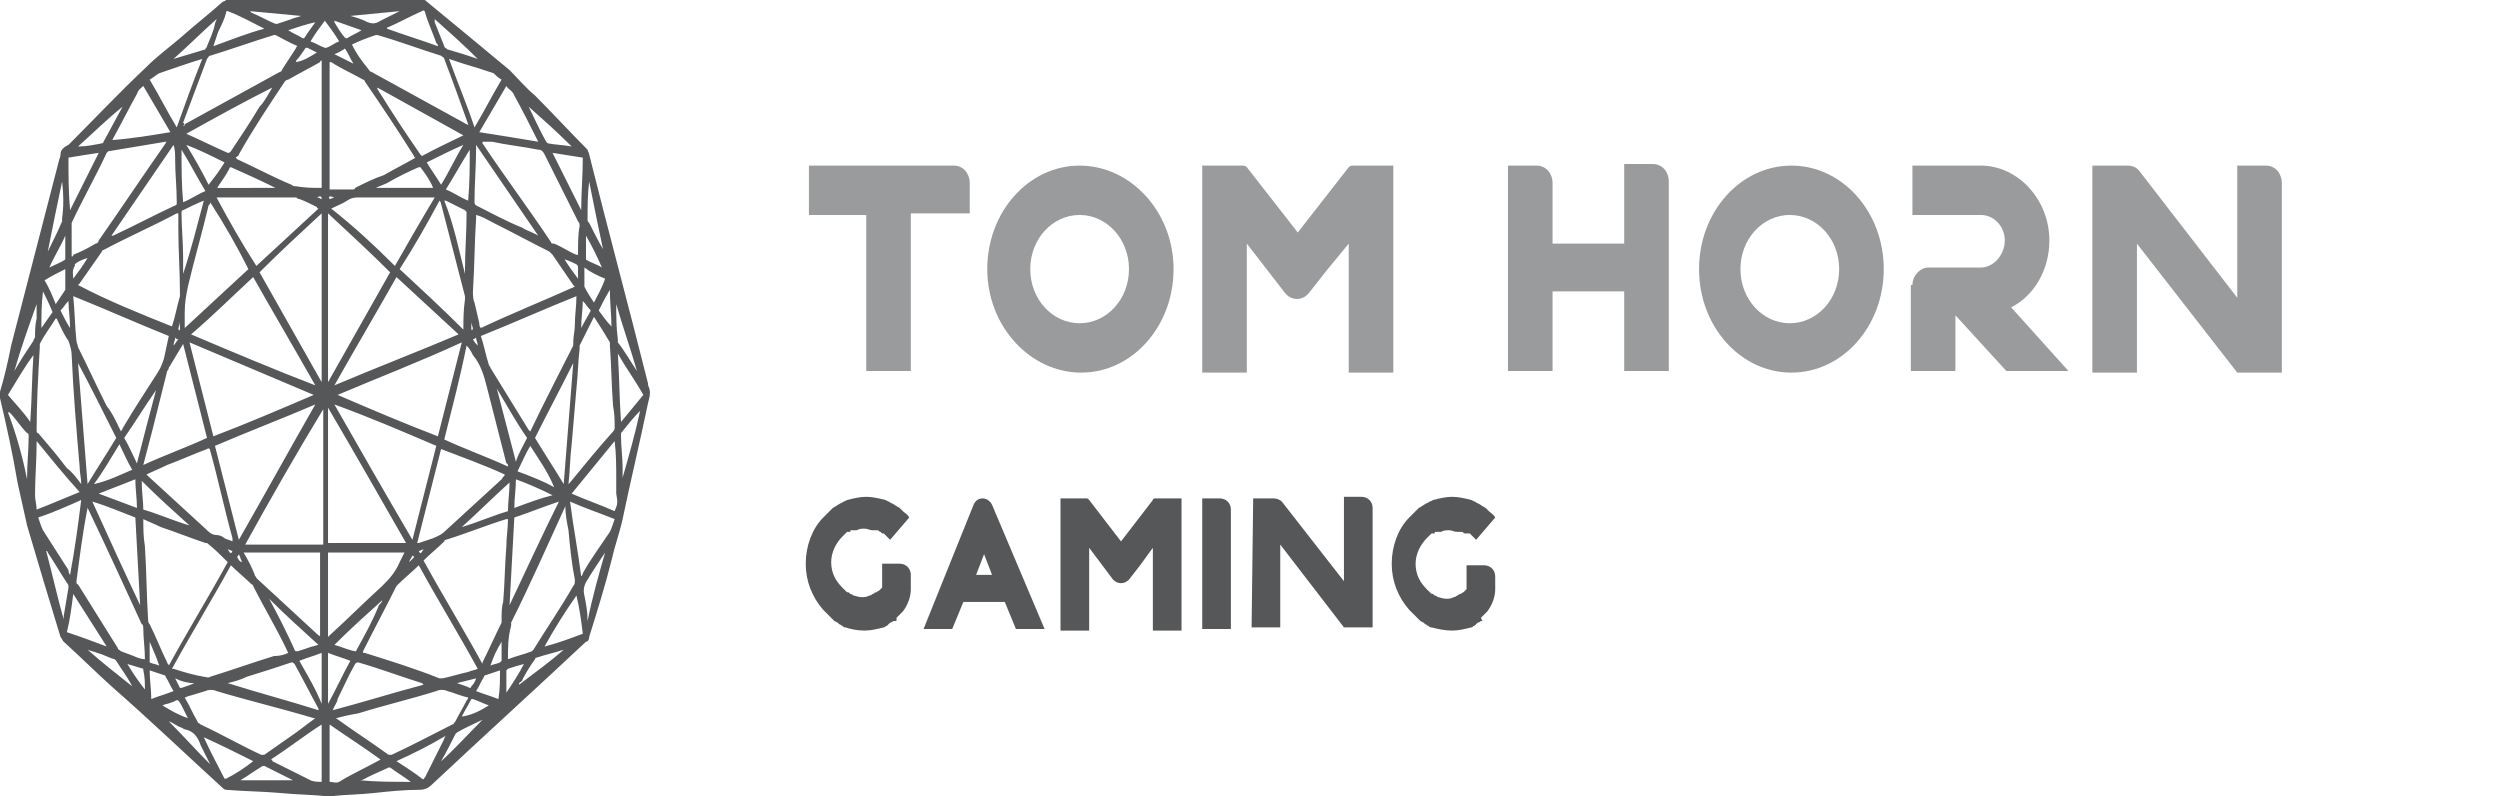 <?xml version="1.0" encoding="UTF-8"?> <svg xmlns="http://www.w3.org/2000/svg" xmlns:xlink="http://www.w3.org/1999/xlink" version="1.1" id="レイヤー_1" x="0px" y="0px" viewBox="0 0 157 50" style="enable-background:new 0 0 157 50;" xml:space="preserve"> <style type="text/css"> .st0{fill:#555759;} .st1{fill:#9A9B9C;} </style> <path class="st0" d="M20.5,50c-1-0.1-1.9-0.1-2.9-0.2c-1.1-0.1-2.2-0.1-3.4-0.2c-0.1,0-0.2-0.1-0.2-0.1c-2.3-2.1-4.6-4.3-7-6.4 c-1-0.9-2-1.9-3-2.8c-0.1-0.1-0.1-0.2-0.2-0.3c-0.7-2.3-1.4-4.6-2.1-7c-0.2-0.9-0.4-1.8-0.6-2.7C0.8,28.5,0.4,26.7,0,25 c0-0.2,0-0.3,0-0.4c0.3-1,0.5-1.9,0.7-2.9c1-3.9,2-7.7,3-11.6c0-0.1,0.1-0.2,0.1-0.4c0-0.3,0.2-0.4,0.3-0.5c0.1,0,0.1-0.1,0.2-0.1 c1.6-1.6,3.2-3.3,4.9-4.9c0.7-0.7,1.4-1.2,2.1-1.8c0.9-0.8,1.8-1.5,2.7-2.3C14.1,0.1,14.2,0,14.2,0c4.1,0,8.3,0,12.4,0 c0.1,0,0.1,0,0.2,0.1c1.7,1.4,3.4,2.8,5.2,4.3C32.5,4.9,33,5.5,33.6,6c1.1,1.1,2.2,2.3,3.3,3.4C36.9,9.5,37,9.6,37,9.7 c1.2,4.8,2.5,9.6,3.7,14.4c0,0,0,0,0,0.1c0.2,0.4,0.1,0.7,0,1.1c-0.5,2.4-1.1,4.9-1.6,7.3c-0.2,0.9-0.5,1.7-0.7,2.6 C38,36.8,37.5,38.4,37,40c0,0.2-0.1,0.3-0.2,0.3c-3.2,3-6.4,5.9-9.6,8.9c-0.3,0.3-0.5,0.4-0.9,0.4c-0.9,0-1.9,0.1-2.8,0.2 c-0.9,0.1-1.8,0.1-2.7,0.2C20.7,50,20.6,50,20.5,50C20.5,50,20.5,50,20.5,50z M26.6,35.2c1.2,2.2,2.5,4.3,3.7,6.5c0,0,0,0,0-0.1 c0.4-0.8,0.8-1.7,1.2-2.5c0,0,0-0.1,0-0.2c0-0.4,0-0.8,0.1-1.1c0.1-1.2,0.1-2.3,0.2-3.5c0-0.6,0.1-1.1,0.1-1.7c-0.1,0-0.1,0-0.1,0 c-1.3,0.4-2.5,0.9-3.8,1.3c0,0-0.1,0-0.1,0.1C27.5,34.4,27,34.8,26.6,35.2z M9,32.6c0,0.6,0,1.1,0.1,1.7c0.1,1.5,0.1,3,0.2,4.6 c0,0.1,0,0.2,0.1,0.3c0.4,0.8,0.7,1.6,1.1,2.4c0,0.1,0.1,0.1,0.1,0.2c1.2-2.2,2.5-4.3,3.7-6.5c-0.4-0.4-0.8-0.8-1.3-1.2 c0,0-0.1,0-0.1,0c-0.9-0.3-1.9-0.7-2.8-1C9.7,32.9,9.4,32.8,9,32.6z M7.6,27.1c0-0.1,0.1-0.1,0.1-0.2c0.7-1.2,1.5-2.4,2.2-3.5 c0.2-0.3,0.3-0.6,0.4-0.9c0.1-0.5,0.2-0.9,0.3-1.4c-2-0.8-4-1.7-6-2.5c0.1,1,0.1,1.9,0.2,2.8c0,0.1,0.1,0.3,0.1,0.4 c0.6,1.2,1.2,2.5,1.8,3.7C7.1,26,7.3,26.5,7.6,27.1z M33.3,27.1C33.3,27,33.3,27,33.3,27.1c0.9-1.9,1.8-3.6,2.7-5.4 c0-0.1,0-0.1,0-0.2c0-0.4,0.1-0.7,0.1-1.1c0-0.6,0.1-1.2,0.1-1.8c-2,0.8-4,1.7-6,2.5c0.2,0.6,0.3,1.2,0.5,1.8c0,0.1,0.1,0.1,0.1,0.2 c0.8,1.3,1.6,2.6,2.4,3.9C33.2,27,33.2,27,33.3,27.1z M30,42c-1.2-2.2-2.5-4.3-3.7-6.5c-0.4,0.4-0.9,0.8-1.3,1.2 c0,0-0.1,0.1-0.1,0.1c-0.7,1.4-1.4,2.7-2.1,4.1c0,0,0,0.1,0,0.1c0,0,0.1,0,0.1,0c1.6,0.5,3.2,1,4.7,1.6c0.1,0,0.1,0,0.2,0 c0.5-0.1,1.1-0.3,1.6-0.4C29.6,42.1,29.8,42.1,30,42z M18.1,41C18.1,41,18.1,41,18.1,41c-0.7-1.5-1.5-2.8-2.2-4.2c0,0,0-0.1-0.1-0.1 c-0.4-0.4-0.9-0.8-1.3-1.2c-1.2,2.2-2.5,4.3-3.7,6.5c0,0,0.1,0,0.1,0c0.6,0.2,1.3,0.4,1.9,0.5c0.1,0,0.3,0.1,0.4,0 c1.3-0.4,2.7-0.9,4-1.3C17.6,41.2,17.9,41.1,18.1,41z M26.1,9.9C26,9.9,26,9.8,26,9.8c-1-1.6-2-3.1-3.1-4.7c0-0.1-0.1-0.1-0.1-0.1 c-0.7-0.4-1.4-0.7-2-1.1c0,0-0.1,0-0.1,0c0,2.7,0,5.3,0,8c0.1,0,0.1,0,0.1,0c0.4,0,0.9,0,1.3,0c0.1,0,0.2,0,0.2-0.1 c0.6-0.3,1.2-0.6,1.8-0.8C24.8,10.6,25.4,10.3,26.1,9.9z M20.2,11.8c0-2.7,0-5.3,0-8c0,0-0.1,0-0.1,0.1c-0.7,0.4-1.3,0.7-2,1.1 C18.1,5,18,5,17.9,5.1c-1,1.5-2,3-2.9,4.6c0,0.1-0.1,0.1-0.2,0.2c0.1,0.1,0.1,0.1,0.1,0.1c1.1,0.5,2.2,1.1,3.4,1.6 c0.1,0.1,0.2,0.1,0.3,0.1C19.2,11.8,19.7,11.8,20.2,11.8z M36.1,18C36.1,18,36,17.9,36,17.9c-0.4-0.6-0.9-1.3-1.3-1.9 c-0.1-0.1-0.2-0.2-0.2-0.2c-1.2-0.6-2.3-1.2-3.5-1.8c-0.4-0.2-0.7-0.4-1.1-0.5c0,0.1,0,0.2,0,0.2c-0.1,1.5-0.1,3.1-0.2,4.6 c0,0.2,0,0.5,0.1,0.7c0.1,0.4,0.2,0.9,0.3,1.3c0,0.1,0,0.2,0.1,0.3C32.1,19.7,34.1,18.9,36.1,18z M10.8,20.5 c0.2-0.6,0.3-1.2,0.5-1.9c0-0.1,0-0.1,0-0.2c0-1.3-0.1-2.7-0.1-4c0-0.3,0-0.7,0-1c0,0-0.1,0-0.1,0c-1.5,0.8-3.1,1.5-4.6,2.3 c-0.1,0-0.1,0.1-0.1,0.1c-0.5,0.7-0.9,1.3-1.4,2c0,0-0.1,0.1-0.1,0.1C6.8,18.9,8.8,19.7,10.8,20.5z M20.6,25.6c0,2.9,0,5.7,0,8.5 c1.6,0,3.2,0,4.9,0C23.9,31.3,22.3,28.5,20.6,25.6z M15.4,34.2c1.6,0,3.2,0,4.9,0c0-2.8,0-5.7,0-8.5C18.6,28.5,17,31.3,15.4,34.2z M20.6,13.4c0,3.5,0,7,0,10.6c1.3-2.3,2.6-4.6,3.9-6.9C23.3,15.9,22,14.7,20.6,13.4z M20.2,24c0-3.5,0-7,0-10.6 c-1.3,1.2-2.6,2.4-3.9,3.7C17.6,19.4,18.9,21.7,20.2,24z M25.9,33.9c0.5-2,1-3.9,1.5-5.9c-2.1-0.9-4.2-1.8-6.4-2.6 C22.6,28.2,24.2,31,25.9,33.9z M15,33.9c1.6-2.8,3.2-5.7,4.8-8.5c0,0,0,0,0,0c-2.1,0.9-4.2,1.7-6.3,2.6C14,30,14.5,31.9,15,33.9z M12,21c2.6,1.1,5.2,2.2,7.8,3.2c0,0,0,0,0,0c-1.3-2.3-2.6-4.5-3.9-6.8C14.6,18.6,13.4,19.8,12,21z M24.9,17.4 c-1.3,2.3-2.6,4.5-3.9,6.8c0,0,0,0,0,0c2.6-1.1,5.2-2.1,7.8-3.2C27.5,19.8,26.2,18.6,24.9,17.4z M19.7,24.8 C19.7,24.8,19.7,24.8,19.7,24.8c-2.6-1.1-5.2-2.2-7.8-3.3c0.5,2,1,3.9,1.5,5.9C15.5,26.6,17.6,25.7,19.7,24.8z M21.2,24.8 C21.2,24.8,21.2,24.8,21.2,24.8c2.1,0.9,4.2,1.8,6.3,2.6c0.5-2,1-3.9,1.5-5.9C26.4,22.7,23.8,23.7,21.2,24.8z M37.3,19.9 c-0.3,0.6-0.6,1.2-0.9,1.8c0,0.1,0,0.1,0,0.2c-0.1,0.8-0.1,1.6-0.2,2.5c-0.1,1.2-0.2,2.4-0.3,3.5c-0.1,0.8-0.1,1.6-0.2,2.5 c0,0,0.1-0.1,0.1-0.1c0.9-1.1,1.8-2.2,2.7-3.2c0,0,0.1-0.1,0.1-0.2c0-0.5,0-0.9-0.1-1.4c-0.1-1.3-0.1-2.5-0.2-3.8c0-0.1,0-0.1,0-0.2 C38,21,37.7,20.5,37.3,19.9z M5.1,30.4c0-0.4-0.1-0.7-0.1-1.1c-0.2-2.3-0.4-4.7-0.5-7c0-0.3-0.1-0.6-0.2-0.9C4,21,3.8,20.5,3.6,20.1 c0,0,0-0.1-0.1-0.1c-0.3,0.5-0.7,1-1,1.6c0,0,0,0.1,0,0.2c-0.1,1.7-0.2,3.5-0.2,5.2c0,0.1,0,0.2,0.1,0.2c0.6,0.7,1.2,1.4,1.8,2.2 C4.5,29.6,4.8,30,5.1,30.4z M31.9,41.4c0.5-0.2,1-0.3,1.5-0.5c0,0,0.1-0.1,0.1-0.1c0.8-1.3,1.7-2.6,2.5-4c0.1-0.1,0.1-0.2,0.1-0.4 c-0.2-1-0.3-2-0.4-3.1c-0.1-0.5-0.2-1-0.2-1.6c0,0,0,0.1,0,0.1c-1.1,2.4-2.2,4.9-3.4,7.3c0,0,0,0.1,0,0.2 C31.9,40,31.9,40.7,31.9,41.4z M5.5,31.8c0,0.1,0,0.1,0,0.1C5.2,33.4,5,35,4.8,36.5c0,0.1,0,0.2,0.1,0.2c0.8,1.3,1.7,2.7,2.5,4 c0,0.1,0.1,0.1,0.2,0.2c0.3,0.1,0.5,0.2,0.8,0.3c0.2,0.1,0.5,0.2,0.7,0.2c0-0.7-0.1-1.3-0.1-1.9c0-0.1,0-0.3-0.1-0.3 c-1.1-2.4-2.2-4.8-3.3-7.1C5.5,31.9,5.5,31.9,5.5,31.8z M30.3,8.9C30.3,8.9,30.3,8.9,30.3,8.9c0,0.1,0,0.1,0,0.1 c1.4,2.1,2.9,4.1,4.3,6.2c0,0.1,0.1,0.1,0.2,0.1c0.5,0.2,0.9,0.5,1.4,0.7c0,0,0.1,0,0.1,0c0-0.1,0-0.1,0-0.2c0-0.5,0-1.1,0.1-1.6 c0-0.1,0-0.2-0.1-0.3c-0.7-1.4-1.4-2.8-2.1-4.2c-0.1-0.2-0.2-0.3-0.4-0.3c-1-0.2-2-0.3-2.9-0.5C30.7,8.9,30.5,8.9,30.3,8.9z M4.5,16.1c0.1,0,0.1,0,0.1-0.1c0.5-0.2,0.9-0.4,1.4-0.7c0.1,0,0.2-0.1,0.2-0.2c1.4-2,2.8-4.1,4.2-6.1c0,0,0-0.1,0.1-0.1 c-0.1,0-0.1,0-0.1,0C9.2,9.1,8,9.3,6.8,9.5c0,0-0.1,0.1-0.1,0.1C6,11.1,5.2,12.5,4.5,14c0,0.1,0,0.1,0,0.2c0,0.4,0,0.7,0,1.1 C4.5,15.5,4.5,15.8,4.5,16.1z M22.1,2.8C22,2.9,22,2.9,22.1,2.8c0.3,0.6,0.6,1,1,1.5c0.1,0.1,0.1,0.2,0.2,0.2c2,1.1,4,2.2,6,3.3 c0,0,0.1,0,0.1,0.1c0-0.1,0-0.1,0-0.1c-0.5-1.4-1-2.8-1.5-4.1c0-0.1-0.1-0.1-0.2-0.2c-1.3-0.4-2.6-0.9-4-1.3c0,0-0.1,0-0.1,0 C23,2.4,22.5,2.6,22.1,2.8z M11.5,7.9c0.1,0,0.1,0,0.1-0.1c2-1.1,4-2.2,6-3.3c0.1,0,0.1-0.1,0.1-0.1c0.3-0.5,0.6-0.9,0.9-1.4 c0,0,0-0.1,0.1-0.1c-0.5-0.2-1-0.5-1.4-0.7c0,0-0.1,0-0.1,0c-1.3,0.4-2.7,0.9-4,1.3c-0.1,0-0.1,0.1-0.2,0.2c-0.5,1.3-1,2.7-1.5,4 C11.6,7.8,11.6,7.8,11.5,7.9z M21.1,45.1C21.1,45.2,21.1,45.2,21.1,45.1c1.1,0.8,2.2,1.5,3.3,2.3c0.1,0,0.1,0,0.2,0 c1.3-0.6,2.6-1.3,3.8-1.9c0.1,0,0.1-0.1,0.2-0.2c0.2-0.4,0.5-0.9,0.7-1.3c0,0,0.1-0.1,0.1-0.2c-0.5-0.1-0.9-0.3-1.3-0.4 c-0.2-0.1-0.5-0.1-0.7,0c-1.6,0.5-3.3,0.9-4.9,1.4C21.9,44.9,21.5,45,21.1,45.1z M19.8,45.1c-0.1,0-0.1,0-0.1,0 c-2-0.6-4.1-1.1-6.1-1.7c-0.2-0.1-0.5-0.1-0.7,0c-0.3,0.1-0.7,0.2-1,0.3c-0.1,0-0.2,0.1-0.3,0.1c0.3,0.5,0.5,1,0.8,1.5 c0,0.1,0.1,0.1,0.2,0.2c1.3,0.6,2.5,1.3,3.8,1.9c0.1,0,0.2,0,0.2,0c0.7-0.5,1.3-0.9,2-1.4C19,45.7,19.4,45.4,19.8,45.1z M13.2,12.7 c0,0.1,0,0.1-0.1,0.2c-0.4,1.7-0.9,3.4-1.3,5.1c-0.1,0.5-0.2,1-0.2,1.6c0,0.3,0,0.6,0,0.9c0,0,0,0.1,0,0.1c1.3-1.2,2.6-2.4,4-3.7 C14.9,15.5,14.1,14.1,13.2,12.7z M29.1,20.7c0-0.6,0-1.2,0.1-1.9c0-0.1,0-0.1,0-0.2c-0.5-1.9-1-3.9-1.5-5.8c0,0,0-0.1-0.1-0.2 c-0.8,1.5-1.6,2.9-2.5,4.3C26.5,18.2,27.8,19.4,29.1,20.7z M27.9,27.6c1.3,0.6,2.7,1.1,4,1.7c0-0.1,0-0.2-0.1-0.2 c-0.4-1.6-0.8-3.1-1.2-4.7c-0.2-0.8-0.4-1.5-0.9-2.1c-0.1-0.2-0.2-0.4-0.4-0.6C28.9,23.7,28.4,25.6,27.9,27.6z M9,29.2 c1.3-0.6,2.7-1.1,4-1.7c-0.5-2-1-3.9-1.5-5.9c-0.3,0.5-0.6,1-0.9,1.5c0,0,0,0.1-0.1,0.2c-0.3,1.2-0.6,2.4-0.9,3.6 C9.4,27.7,9.2,28.4,9,29.2z M31.7,29.8c-1.3-0.6-2.7-1.1-4-1.6c-0.5,2-1,3.9-1.5,5.9c0.1,0,0.1,0,0.1,0c0.3-0.1,0.6-0.2,0.9-0.3 c0.2-0.1,0.5-0.2,0.7-0.4c1.2-1.1,2.4-2.2,3.6-3.3C31.6,29.9,31.7,29.9,31.7,29.8z M9.2,29.8c0.1,0.1,0.1,0.1,0.1,0.1 c1.2,1.1,2.4,2.2,3.6,3.3c0.2,0.2,0.4,0.4,0.7,0.4c0.2,0,0.4,0.1,0.5,0.2c0.2,0.1,0.3,0.1,0.5,0.2c0-0.1,0-0.1,0-0.2 c-0.5-1.8-0.9-3.7-1.4-5.5c0-0.1-0.1-0.2-0.2-0.1c-0.8,0.3-1.7,0.7-2.5,1C10.1,29.4,9.6,29.6,9.2,29.8z M20.6,34.7 c0,1.8,0,3.5,0,5.3c0,0,0.1-0.1,0.1-0.1c1.1-1,2.2-2.1,3.3-3.1c0.4-0.4,0.8-0.8,1.1-1.5c0.1-0.2,0.2-0.4,0.3-0.6 C23.9,34.7,22.3,34.7,20.6,34.7z M15.3,34.7c0.3,0.5,0.5,0.9,0.7,1.4c0,0.1,0.1,0.1,0.1,0.2c1.3,1.2,2.6,2.4,3.9,3.6 c0,0,0.1,0,0.1,0.1c0-1.8,0-3.5,0-5.3C18.6,34.7,17,34.7,15.3,34.7z M24.8,16.7c0.8-1.4,1.6-2.8,2.5-4.3c-0.1,0-0.1,0-0.2,0 c-1.5,0-3,0-4.5,0c-0.3,0-0.5,0-0.8,0.2c-0.3,0.2-0.6,0.3-1,0.5C22.2,14.2,23.5,15.4,24.8,16.7z M13.6,12.4c0.8,1.5,1.6,2.9,2.5,4.3 c1.3-1.2,2.6-2.4,3.9-3.6c0,0-0.1,0-0.1-0.1c-0.4-0.2-0.8-0.4-1.1-0.5c-0.1,0-0.2-0.1-0.2-0.1c-1.6,0-3.2,0-4.8,0 C13.7,12.4,13.7,12.4,13.6,12.4z M35.4,30.4c0.2-2.6,0.4-5.1,0.6-7.6c0,0,0,0,0,0c-0.8,1.6-1.6,3.1-2.4,4.7 C34.2,28.5,34.8,29.4,35.4,30.4z M5.5,30.4c0.6-1,1.2-1.9,1.8-2.9c-0.8-1.6-1.6-3.2-2.4-4.7c0,0,0,0,0,0C5.1,25.3,5.3,27.8,5.5,30.4 z M5.8,31.5c1,2.2,2,4.4,3,6.5c0,0,0,0,0,0c-0.1-1.8-0.2-3.7-0.3-5.5C7.7,32.2,6.8,31.8,5.8,31.5z M32,38C32,38,32,38,32,38 c1-2.1,2-4.3,3.1-6.5c-0.9,0.3-1.9,0.7-2.8,1C32.2,34.3,32.1,36.2,32,38z M10.9,9.1C9.6,11,8.3,12.9,7,14.8c0,0,0.1,0,0.1,0 c1.3-0.6,2.6-1.3,3.9-1.9c0.1,0,0.1-0.1,0.1-0.2c0-0.9-0.1-1.8-0.1-2.6C11,9.7,11,9.4,10.9,9.1z M33.8,14.8 C33.8,14.8,33.8,14.8,33.8,14.8c-1.3-1.9-2.6-3.8-3.9-5.7c0,0.1,0,0.1,0,0.2c0,1.1-0.1,2.2-0.1,3.3c0,0.2,0,0.2,0.1,0.3 c1,0.5,1.9,1,2.9,1.4C33.1,14.5,33.5,14.6,33.8,14.8z M17.1,5.5C17.1,5.5,17.1,5.5,17.1,5.5c-1.8,0.9-3.6,1.9-5.4,2.9 c0.9,0.4,1.7,0.8,2.6,1.2c0.1,0,0.1,0,0.2-0.1c0.6-0.9,1.2-1.8,1.8-2.8C16.6,6.4,16.8,6,17.1,5.5z M29.1,8.5 C29.1,8.5,29.1,8.5,29.1,8.5c-1.8-1-3.6-2-5.4-3c0,0,0,0,0,0.1c0.1,0.1,0.1,0.2,0.2,0.3c0.8,1.3,1.6,2.5,2.5,3.8 c0,0,0.1,0.1,0.1,0.1C27.4,9.3,28.3,8.9,29.1,8.5z M20.9,44.6c1.9-0.5,3.8-1.1,5.7-1.6c0,0-0.1-0.1-0.1-0.1c-1.3-0.4-2.6-0.9-4-1.3 c-0.1,0-0.1,0-0.2,0.1c-0.4,0.7-0.7,1.4-1.1,2.2C21.2,44.1,21,44.3,20.9,44.6z M14.3,42.9C14.3,43,14.3,43,14.3,42.9 c1.9,0.6,3.8,1.1,5.7,1.7c0-0.1,0-0.1,0-0.1c-0.5-0.9-1-1.9-1.5-2.8c-0.1-0.1-0.1-0.1-0.2-0.1c-0.9,0.3-1.8,0.6-2.8,0.9 C15.1,42.7,14.7,42.8,14.3,42.9z M12.7,3.7C12.6,3.7,12.6,3.7,12.7,3.7c-1,0.3-1.8,0.6-2.7,0.9C9.8,4.7,9.6,4.9,9.4,5 c0.6,1,1.1,2,1.7,3C11.6,6.6,12.1,5.2,12.7,3.7z M28.2,3.7c0.5,1.4,1.1,2.8,1.6,4.3c0.6-1,1.1-2,1.7-3c-0.2-0.1-0.4-0.3-0.5-0.4 c-0.6-0.2-1.2-0.4-1.9-0.6C28.8,3.9,28.5,3.8,28.2,3.7z M35.8,31.5c0.2,1.6,0.5,3.1,0.7,4.7c0.1-0.1,0.1-0.2,0.1-0.2 c0.5-0.9,1.1-1.7,1.7-2.6c0.1-0.2,0.2-0.5,0.3-0.8C37.6,32.2,36.7,31.9,35.8,31.5z M4.4,36.1C4.4,36.1,4.4,36.1,4.4,36.1 c0.3-1.6,0.5-3.1,0.7-4.7c-0.9,0.4-1.8,0.8-2.7,1.1c0.1,0.3,0.2,0.6,0.3,0.8c0.5,0.8,1.1,1.7,1.6,2.5C4.3,36,4.4,36.1,4.4,36.1z M38.6,27.7c-0.9,1.1-1.8,2.2-2.7,3.3c0.9,0.4,1.8,0.7,2.7,1.1c0.2-0.5,0.2-0.5,0.1-1.1c0-0.3,0-0.5,0-0.8 C38.7,29.3,38.7,28.5,38.6,27.7z M2.3,27.7c0,0.1,0,0.1,0,0.1c0,1.1-0.1,2.2-0.1,3.3c0,0.3,0.1,0.6,0.1,0.9C3.1,31.7,4,31.3,5,30.9 C4,29.8,3.2,28.8,2.3,27.7z M33.8,8.9c-0.5-1-1-2-1.5-2.9c-0.1-0.3-0.4-0.4-0.5-0.6c-0.6,1-1.1,1.9-1.7,2.9 C31.4,8.5,32.6,8.7,33.8,8.9z M10.7,8.3c-0.6-1-1.1-1.9-1.7-2.9C8.9,5.5,8.7,5.6,8.6,5.9c-0.5,0.9-1,1.9-1.5,2.8c0,0,0,0.1-0.1,0.1 C8.3,8.7,9.5,8.5,10.7,8.3z M23.9,47.7c-1.1-0.8-2.2-1.5-3.2-2.2c0,1.2,0,2.4,0,3.6c0.2,0,0.4,0.1,0.6,0 C22.1,48.6,23,48.2,23.9,47.7z M20.2,45.5c-1.1,0.7-2.1,1.5-3.2,2.2c0.1,0,0.1,0,0.1,0.1c0.8,0.4,1.6,0.8,2.4,1.2 c0.2,0.1,0.5,0.1,0.7,0.1C20.2,47.9,20.2,46.7,20.2,45.5z M40.4,24.8c-0.5-0.9-1.1-1.7-1.6-2.6c0.1,1.5,0.1,2.9,0.2,4.3 C39.5,25.9,39.9,25.4,40.4,24.8z M2.1,22.3C2.1,22.3,2.1,22.3,2.1,22.3c-0.6,0.8-1.1,1.7-1.6,2.5c0.5,0.6,1,1.1,1.4,1.7 C2,25.1,2,23.7,2.1,22.3z M4.4,13.2C5,12,5.6,10.8,6.2,9.6C5.5,9.7,4.9,9.8,4.3,9.9C4.3,11,4.3,12.1,4.4,13.2z M36.6,9.9 c-0.6-0.1-1.3-0.2-1.9-0.3c0.6,1.2,1.2,2.4,1.8,3.6C36.5,12.1,36.6,11,36.6,9.9z M6.7,40.6C6.7,40.6,6.7,40.6,6.7,40.6 c-0.7-1.1-1.4-2.2-2.1-3.3c-0.1,0.8-0.2,1.6-0.4,2.4C5.1,40,5.9,40.3,6.7,40.6z M34.2,40.6C34.2,40.6,34.2,40.6,34.2,40.6 c0.8-0.2,1.6-0.5,2.4-0.8c-0.1-0.8-0.2-1.6-0.4-2.4C35.5,38.4,34.8,39.5,34.2,40.6z M24.9,47.8c0.6,0.4,1.1,0.7,1.6,1.1 c0.1,0.1,0.1,0,0.2-0.1c0.4-0.8,0.8-1.6,1.2-2.4c0,0,0-0.1,0.1-0.2C27,46.8,26,47.3,24.9,47.8z M15.9,47.8c-1-0.5-2-1-3.1-1.5 c0.4,0.9,0.9,1.8,1.3,2.6c0,0,0.1,0,0.1,0C14.8,48.6,15.4,48.2,15.9,47.8z M16.6,1.8C16.6,1.8,16.6,1.7,16.6,1.8 c-0.8-0.4-1.5-0.8-2.3-1.1c-0.1,0-0.1,0-0.1,0.1c-0.1,0.4-0.3,0.8-0.5,1.2c-0.1,0.3-0.2,0.6-0.3,0.9C14.5,2.5,15.5,2.1,16.6,1.8z M24.3,1.8c1.1,0.4,2.1,0.7,3.2,1.1c0-0.1,0-0.1-0.1-0.2c-0.2-0.6-0.5-1.2-0.7-1.9c0-0.1-0.1-0.2-0.2-0.1c-0.7,0.3-1.4,0.7-2.1,1 C24.4,1.7,24.3,1.7,24.3,1.8z M7.8,27.5c0.3,0.5,0.5,1,0.8,1.6C9,27.5,9.4,26,9.8,24.5c0,0,0,0,0,0C9.1,25.5,8.5,26.5,7.8,27.5z M33.1,27.5c-0.7-1-1.3-2.1-1.9-3.1c0,0,0,0,0,0c0.4,1.5,0.8,3.1,1.2,4.6C32.5,28.6,32.8,28.1,33.1,27.5z M12.8,12.6 C12.8,12.6,12.8,12.6,12.8,12.6c-0.5,0.2-0.9,0.4-1.3,0.6c-0.1,0-0.1,0.1-0.1,0.2c0,0.9,0.1,1.8,0.1,2.7c0,0.4,0,0.7,0,1.1 c0,0,0,0,0,0C12,15.7,12.4,14.1,12.8,12.6z M29.2,17.2C29.2,17.2,29.3,17.2,29.2,17.2c0-0.1,0-0.1,0-0.2c0-1.2,0.1-2.4,0.1-3.6 c0-0.1,0-0.1-0.1-0.2c-0.4-0.2-0.8-0.4-1.2-0.6c0,0-0.1,0-0.1,0C28.5,14.1,28.8,15.6,29.2,17.2z M16.9,37.6 C16.9,37.7,16.9,37.7,16.9,37.6c0.6,1.1,1.1,2.1,1.6,3.2c0,0.1,0.1,0.1,0.2,0.1c0.3-0.1,0.6-0.2,0.9-0.3c0.1,0,0.3-0.1,0.4-0.1 C18.9,39.5,17.9,38.6,16.9,37.6z M24,37.7C24,37.7,24,37.7,24,37.7c-1,0.9-2,1.8-3,2.8c0,0,0,0,0,0c0.4,0.1,0.8,0.3,1.3,0.4 c0,0,0.1,0,0.1-0.1c0.5-0.9,1-1.8,1.4-2.8C23.9,37.9,24,37.8,24,37.7z M9,32c1,0.3,1.9,0.7,2.9,1c0,0,0,0,0,0c-1-0.9-2-1.8-3-2.8 C8.9,30.9,9,31.5,9,32z M32,30.3c-1,0.9-2,1.9-3,2.8c0,0,0,0,0,0c1-0.3,1.9-0.7,2.9-1C31.9,31.5,32,30.9,32,30.3z M17.3,11.8 C17.3,11.7,17.3,11.7,17.3,11.8c-1-0.5-1.9-0.9-2.8-1.3c0,0-0.1,0-0.1,0.1c-0.2,0.4-0.5,0.8-0.7,1.1c0,0,0,0.1-0.1,0.1 C14.9,11.8,16.1,11.8,17.3,11.8z M27.2,11.8C27.2,11.7,27.2,11.7,27.2,11.8c-0.2-0.5-0.5-0.9-0.8-1.3c0,0-0.1,0-0.1,0 c-0.7,0.3-1.3,0.6-2,1c-0.2,0.1-0.5,0.2-0.7,0.3c0,0,0,0,0,0C24.8,11.8,26,11.8,27.2,11.8z M29.5,9.4C29.5,9.4,29.5,9.4,29.5,9.4 c-0.5,0.8-1,1.7-1.5,2.5c0.5,0.2,0.9,0.5,1.4,0.7C29.5,11.5,29.5,10.4,29.5,9.4z M11.4,9.4C11.4,9.4,11.4,9.4,11.4,9.4 c0,1.1,0,2.2,0.1,3.3c0.5-0.2,0.9-0.5,1.4-0.7C12.3,11,11.9,10.2,11.4,9.4z M20.6,44.2c0.5-0.9,0.9-1.8,1.4-2.7 c-0.5-0.2-0.9-0.3-1.4-0.5C20.6,42,20.6,43.1,20.6,44.2z M20.2,44.2c0-1.1,0-2.1,0-3.2c-0.5,0.2-0.9,0.3-1.4,0.5 C19.3,42.4,19.8,43.2,20.2,44.2z M14.1,10.2c-0.8-0.4-1.6-0.8-2.4-1.1c0,0,0,0,0,0c0.5,0.8,1,1.7,1.4,2.5 C13.5,11.1,13.8,10.7,14.1,10.2z M26.8,10.2c0.3,0.5,0.6,0.9,0.9,1.4c0.5-0.8,0.9-1.7,1.4-2.5c0,0,0,0,0,0 C28.4,9.4,27.6,9.8,26.8,10.2z M33.3,28c-0.3,0.5-0.5,1-0.8,1.6c0.8,0.3,1.6,0.6,2.3,1c0,0,0,0,0,0C34.4,29.6,33.8,28.8,33.3,28z M8.3,29.5c-0.3-0.5-0.5-1-0.8-1.6c-0.5,0.8-1,1.7-1.6,2.5c0,0,0,0,0,0C6.8,30.2,7.6,29.8,8.3,29.5z M34.7,31.1 C34.7,31,34.7,31,34.7,31.1c-0.8-0.4-1.5-0.7-2.3-1c0,0.6-0.1,1.2-0.1,1.8C33.1,31.6,33.9,31.3,34.7,31.1z M8.6,31.9 c0-0.6-0.1-1.2-0.1-1.8c-0.8,0.3-1.5,0.6-2.3,0.9c0,0,0,0,0,0C7,31.3,7.8,31.6,8.6,31.9z M40.2,25.8C40.2,25.8,40.2,25.8,40.2,25.8 c-0.4,0.4-0.8,0.9-1.2,1.4c0,0,0,0.1,0,0.2c0,0.7,0.1,1.3,0.1,2c0,0.2,0,0.4,0,0.6c0,0,0,0,0,0C39.5,28.6,39.9,27.2,40.2,25.8z M1.7,30.1c0-0.1,0-0.1,0-0.1c0-0.9,0.1-1.8,0.1-2.6c0-0.1,0-0.2-0.1-0.2c-0.4-0.4-0.7-0.9-1.1-1.3c0,0,0,0-0.1,0 C1,27.2,1.4,28.6,1.7,30.1z M38,34.7C38,34.7,38,34.6,38,34.7c-0.4,0.6-0.8,1.2-1.1,1.7c-0.2,0.3-0.3,0.6-0.2,1 c0.1,0.5,0.2,1,0.2,1.6C37.2,37.5,37.6,36.1,38,34.7z M4,38.9c0-0.1,0-0.1,0-0.2c0.1-0.6,0.2-1.2,0.3-1.8c0-0.1,0-0.2-0.1-0.3 c-0.4-0.6-0.8-1.3-1.2-1.9c0,0,0-0.1-0.1-0.1c0,0,0,0,0,0C3.3,36.1,3.6,37.5,4,38.9z M13.6,1.2C13.6,1.2,13.6,1.2,13.6,1.2 c-0.9,0.8-1.8,1.7-2.7,2.5c0.7-0.2,1.3-0.4,2-0.6C12.9,3,13,3,13,2.9c0.2-0.5,0.4-0.9,0.5-1.4C13.5,1.4,13.6,1.3,13.6,1.2z M27.3,1.2C27.3,1.2,27.3,1.2,27.3,1.2c0,0.1,0,0.1,0,0.2c0.2,0.5,0.4,1,0.6,1.5C27.9,3,28,3,28.1,3.1c0.3,0.1,0.7,0.2,1,0.3 c0.3,0.1,0.6,0.2,0.9,0.3c0,0,0,0,0,0C29.1,2.8,28.2,2,27.3,1.2z M35.9,9.2C35.9,9.2,35.9,9.2,35.9,9.2c-0.9-0.9-1.8-1.7-2.7-2.5 c0.4,0.8,0.7,1.5,1.1,2.2c0,0,0.1,0.1,0.1,0.1C34.9,9.1,35.4,9.1,35.9,9.2z M7.7,6.7C7.7,6.7,7.7,6.7,7.7,6.7 C6.7,7.5,5.8,8.4,4.9,9.2c0.5,0,1-0.1,1.5-0.2c0,0,0.1,0,0.1-0.1C6.9,8.2,7.3,7.4,7.7,6.7z M2.8,17.6c0.3,0.5,0.5,1,0.7,1.5 c0.2-0.3,0.4-0.6,0.6-0.9c0,0,0-0.1,0-0.1c0-0.4,0-0.8,0-1.2C3.7,17.1,3.3,17.3,2.8,17.6z M37.3,19c0.2-0.4,0.5-0.9,0.7-1.5 c-0.5-0.2-0.9-0.4-1.3-0.7c0,0.4,0,0.8,0,1.1c0,0,0,0.1,0,0.1C36.9,18.4,37.1,18.7,37.3,19z M21.3,2.6c-0.3-0.5-0.6-0.9-0.9-1.3 c-0.3,0.4-0.6,0.8-0.9,1.3c0.3,0.1,0.6,0.3,0.9,0.4c0,0,0,0,0.1,0C20.8,2.9,21,2.7,21.3,2.6z M31.4,42.1c-0.3,0.1-0.6,0.2-0.9,0.3 c0,0-0.1,0-0.1,0.1c-0.2,0.3-0.3,0.6-0.5,0.9c0.5,0.2,0.9,0.3,1.4,0.5C31.4,43.3,31.4,42.7,31.4,42.1z M10.9,43.4 c-0.2-0.3-0.3-0.6-0.5-0.9c0,0,0-0.1-0.1-0.1c-0.3-0.1-0.6-0.2-0.9-0.3c0,0.6,0.1,1.2,0.1,1.8C10,43.7,10.4,43.6,10.9,43.4z M15.1,49C15.1,49,15.1,49,15.1,49c1.1,0,2.2,0,3.3,0c0,0,0,0,0,0c-0.6-0.3-1.2-0.6-1.8-0.9c0,0-0.1,0-0.1,0 C16,48.4,15.6,48.7,15.1,49z M25.8,49.1C25.8,49,25.8,49,25.8,49.1c-0.4-0.3-0.9-0.6-1.3-0.9c0,0-0.1,0-0.1,0 c-0.4,0.2-0.9,0.4-1.3,0.6c-0.2,0.1-0.3,0.2-0.5,0.2c0,0,0,0,0,0C23.6,49.1,24.7,49.1,25.8,49.1z M0.9,23.3 C0.9,23.3,0.9,23.3,0.9,23.3c0.4-0.7,0.8-1.3,1.2-1.9c0-0.1,0.1-0.2,0.1-0.2c0-0.4,0-0.8,0.1-1.2c0-0.3,0-0.6,0-0.9c0,0,0,0,0,0 C1.8,20.5,1.3,21.9,0.9,23.3z M40,23.3C40,23.3,40,23.3,40,23.3c-0.4-1.4-0.9-2.8-1.3-4.2c0,0.7,0,1.5,0.1,2.2c0,0.1,0,0.1,0,0.2 C39.2,22,39.6,22.7,40,23.3z M37,11.4C37,11.4,37,11.4,37,11.4c-0.1,0.8-0.1,1.6-0.1,2.4c0,0.1,0,0.1,0.1,0.2 c0.3,0.6,0.6,1.2,0.9,1.7c0,0,0,0.1,0,0.1c0,0,0,0,0,0C37.6,14.4,37.3,12.9,37,11.4z M3.9,11.4C3.9,11.4,3.9,11.4,3.9,11.4 c-0.3,1.4-0.6,2.9-0.9,4.4c0,0,0,0,0,0c0.3-0.6,0.6-1.2,0.9-1.9c0,0,0-0.1,0-0.2C4,13,4,12.2,3.9,11.4z M30.3,45.2 C30.3,45.2,30.3,45.2,30.3,45.2c-0.6,0.3-1.1,0.5-1.6,0.8c0,0-0.1,0.1-0.1,0.1c-0.3,0.6-0.6,1.2-0.9,1.7c0,0,0,0.1-0.1,0.1 c0,0,0,0,0,0C28.5,47.1,29.4,46.1,30.3,45.2z M13.2,48C13.2,48,13.2,48,13.2,48c-0.2-0.4-0.4-0.8-0.6-1.2c-0.2-0.6-0.5-0.9-1-1 c-0.1,0-0.1-0.1-0.2-0.1c-0.3-0.1-0.5-0.3-0.8-0.4c0,0,0,0,0,0C11.5,46.2,12.3,47.1,13.2,48z M35.4,40.8 C35.4,40.8,35.4,40.8,35.4,40.8C35.4,40.8,35.4,40.8,35.4,40.8c-0.6,0.2-1.1,0.3-1.7,0.5c-0.1,0-0.1,0.1-0.1,0.1 c-0.3,0.4-0.6,0.9-0.8,1.3c0,0.1-0.1,0.1-0.2,0.2c0,0,0,0,0,0.1C33.5,42.3,34.5,41.6,35.4,40.8z M8.3,43.1C8.3,43,8.3,43,8.3,43.1 c-0.3-0.6-0.7-1.1-1-1.6c0,0-0.1-0.1-0.1-0.1c-0.4-0.1-0.7-0.3-1.1-0.4c-0.2-0.1-0.4-0.1-0.6-0.2c0,0,0,0,0,0 C6.4,41.6,7.3,42.3,8.3,43.1z M25.1,0.7C25.1,0.7,25.1,0.7,25.1,0.7C24.1,0.8,23,0.9,22,1C22,1,22,1,22,1c0.4,0.1,0.7,0.2,1.1,0.4 c0.3,0.1,0.5,0.1,0.8-0.1C24.3,1.1,24.7,0.9,25.1,0.7z M18.9,1C18.9,1,18.9,1,18.9,1c-1.1-0.1-2.1-0.2-3.2-0.3c0,0,0.1,0.1,0.1,0.1 c0.5,0.2,1,0.5,1.5,0.7c0,0,0.1,0,0.1,0c0.3-0.1,0.6-0.2,0.9-0.3C18.5,1.1,18.7,1.1,18.9,1z M37.6,19.5c0.3,0.4,0.5,0.7,0.8,1 c0-0.7-0.1-1.5-0.1-2.3c0,0,0,0,0,0C38,18.7,37.8,19.1,37.6,19.5z M2.7,18.3C2.7,18.3,2.7,18.3,2.7,18.3c-0.1,0.8-0.1,1.6-0.1,2.3 c0.2-0.3,0.5-0.7,0.7-1C3.1,19.1,2.9,18.7,2.7,18.3z M36.8,14.8c0,0.5,0,1,0,1.4c0,0,0,0.1,0,0.1c0.3,0.2,0.7,0.3,1,0.5 C37.5,16.1,37.2,15.5,36.8,14.8z M4.1,14.8c-0.3,0.7-0.7,1.3-1,2c0.4-0.2,0.7-0.3,1-0.5c0,0,0-0.1,0-0.1C4.1,15.7,4.1,15.3,4.1,14.8 z M31.8,43.5c0.4-0.6,0.8-1.2,1.1-1.8c-0.4,0.1-0.7,0.2-1,0.3c0,0-0.1,0.1-0.1,0.1C31.8,42.5,31.8,43,31.8,43.5z M9.1,43.3 c0-0.4,0-0.8-0.1-1.2C9,42,9,42,9,42c-0.3-0.1-0.7-0.2-1-0.3c0,0,0,0,0,0C8.3,42.2,8.7,42.8,9.1,43.3z M30.7,44.3 C30.7,44.3,30.7,44.3,30.7,44.3c-0.3-0.1-0.7-0.3-1-0.4c0,0-0.1,0-0.1,0c-0.2,0.4-0.4,0.7-0.6,1.1c0,0,0,0,0,0 C29.7,44.9,30.2,44.6,30.7,44.3z M22.7,1.9C22.7,1.9,22.7,1.9,22.7,1.9c-0.6-0.2-1.1-0.4-1.7-0.6c0,0,0,0,0,0.1 c0.2,0.3,0.4,0.7,0.7,1c0,0,0.1,0,0.1,0C22.1,2.2,22.4,2.1,22.7,1.9z M11.8,45.1c-0.1-0.2-0.2-0.4-0.3-0.6c-0.1-0.2-0.2-0.4-0.3-0.5 c-0.1-0.1-0.3,0.1-0.4,0.1c-0.2,0.1-0.4,0.1-0.6,0.2c0,0,0,0,0,0C10.7,44.6,11.2,44.9,11.8,45.1z M18.1,1.9 C18.1,1.9,18.1,1.9,18.1,1.9c0.3,0.2,0.6,0.3,0.9,0.5c0,0,0.1,0,0.1,0c0.2-0.3,0.4-0.6,0.7-1c0,0,0,0,0,0 C19.3,1.5,18.7,1.7,18.1,1.9z M36.5,20.6C36.5,20.6,36.5,20.6,36.5,20.6c0.2-0.4,0.4-0.7,0.6-1.1c-0.2-0.2-0.3-0.4-0.5-0.6 C36.6,19.4,36.5,20,36.5,20.6z M4.4,20.6C4.4,20.6,4.4,20.6,4.4,20.6c0-0.6-0.1-1.2-0.1-1.7c-0.2,0.2-0.3,0.4-0.5,0.6 C4,19.9,4.2,20.3,4.4,20.6z M9.4,40.3C9.4,40.3,9.4,40.3,9.4,40.3c0,0.4,0,0.8,0,1.2c0,0,0,0.1,0,0.1c0.2,0.1,0.4,0.1,0.6,0.2 C9.8,41.2,9.6,40.8,9.4,40.3z M31.5,40.3C31.5,40.3,31.5,40.3,31.5,40.3c-0.3,0.5-0.5,0.9-0.7,1.5c0.2-0.1,0.4-0.1,0.6-0.2 c0,0,0.1-0.1,0.1-0.1C31.5,41.1,31.5,40.7,31.5,40.3z M4.6,17.5c0.3-0.4,0.6-0.8,0.9-1.3c-0.3,0.1-0.6,0.2-0.8,0.4c0,0,0,0.1,0,0.1 C4.5,17,4.6,17.3,4.6,17.5z M36.3,17.5c0-0.3,0-0.5,0-0.7c0-0.1,0-0.1-0.1-0.2c-0.2-0.1-0.4-0.2-0.7-0.3c0,0-0.1,0-0.1-0.1 c0,0,0,0,0,0C35.7,16.7,36,17.1,36.3,17.5z M19.9,3.3c-0.2-0.1-0.4-0.2-0.6-0.3c0,0,0,0-0.1,0c-0.2,0.3-0.4,0.6-0.6,0.8 c0,0,0,0,0,0.1C19.1,3.8,19.4,3.6,19.9,3.3z M22.2,4C22.2,4,22.2,4,22.2,4c-0.2-0.3-0.3-0.6-0.5-0.9c0,0-0.1-0.1-0.1,0 c-0.2,0.1-0.3,0.2-0.6,0.3C21.4,3.6,21.8,3.8,22.2,4z M29.9,42.6c-0.4,0.1-0.8,0.2-1.2,0.3c0.3,0.1,0.6,0.2,0.8,0.3 c0,0,0.1,0,0.1-0.1C29.7,43,29.8,42.9,29.9,42.6z M11,42.6c0.1,0.2,0.2,0.4,0.3,0.6c0,0,0.1,0,0.1,0c0.3-0.1,0.6-0.2,0.8-0.3 c0,0,0,0,0,0C11.8,42.9,11.4,42.8,11,42.6z M29.7,20.7c0-0.2-0.1-0.3-0.1-0.5c0,0,0,0,0,0c0,0.2,0,0.4,0,0.6 C29.6,20.7,29.6,20.7,29.7,20.7z M11.3,20.8c0-0.2,0-0.4,0-0.6c0,0,0,0,0,0c0,0.2-0.1,0.3-0.1,0.5C11.2,20.7,11.3,20.7,11.3,20.8z M11,21.2c0,0.2-0.1,0.3-0.1,0.5c0,0,0,0,0,0c0.1-0.1,0.2-0.3,0.3-0.4C11.1,21.3,11.1,21.3,11,21.2z M29.7,21.3 c0.1,0.2,0.2,0.3,0.3,0.4c0,0,0,0,0,0c0-0.2-0.1-0.3-0.1-0.5C29.8,21.3,29.7,21.3,29.7,21.3z M15.2,35.3 C15.2,35.3,15.2,35.3,15.2,35.3c-0.1-0.2-0.1-0.3-0.2-0.5c0,0.1-0.1,0.1-0.1,0.2C15,35.2,15.1,35.3,15.2,35.3z M25.9,34.9 c-0.1,0.2-0.2,0.3-0.2,0.4c0,0,0,0,0,0c0.1-0.1,0.2-0.2,0.3-0.3C26,35,26,34.9,25.9,34.9z M14.6,34.6c-0.1,0-0.2-0.1-0.3-0.1 C14.5,34.8,14.5,34.8,14.6,34.6z M26.6,34.5c-0.1,0-0.2,0.1-0.3,0.1C26.4,34.8,26.4,34.8,26.6,34.5z M20.7,12.5 c0.1,0,0.2-0.1,0.3-0.1C20.7,12.3,20.6,12.3,20.7,12.5z M20.2,12.5c0-0.2-0.1-0.2-0.3-0.1C20.1,12.4,20.1,12.5,20.2,12.5z"></path> <path class="st1" d="M54.5,13.5h-3.7v-3.1h9.1c0.6,0,1,0.5,1,1.1v1.9h-3.7v9.9h-2.8V13.5z"></path> <path class="st1" d="M73.7,16.9c0,3.6-2.6,6.5-5.8,6.5S62,20.5,62,16.9s2.6-6.5,5.8-6.5S73.7,13.3,73.7,16.9z M70.9,16.9 c0-1.9-1.4-3.4-3.1-3.4c-1.7,0-3.1,1.5-3.1,3.4c0,1.9,1.4,3.4,3.1,3.4C69.5,20.3,70.9,18.8,70.9,16.9z"></path> <path class="st1" d="M75.5,10.4H78c0.1,0,0.2,0,0.3,0.1l3.2,4.1l3.2-4.1c0.1-0.1,0.2-0.1,0.3-0.1h2.5v13h-2.8v-8.1L83.3,17l-1.1,1.4 c-0.4,0.5-1.1,0.5-1.5,0l-2.4-3.1v8.1h-2.8L75.5,10.4L75.5,10.4z"></path> <path class="st1" d="M94.7,10.4h1.8c0.6,0,1,0.5,1,1.1v3.8h4.5v-5h1.8c0.6,0,1,0.5,1,1.1v11.9H102v-5h-4.5v5h-2.8V10.4z"></path> <path class="st1" d="M118.3,16.9c0,3.6-2.6,6.5-5.8,6.5c-3.2,0-5.8-2.9-5.8-6.5s2.6-6.5,5.8-6.5C115.7,10.4,118.3,13.3,118.3,16.9z M115.5,16.9c0-1.9-1.4-3.4-3.1-3.4c-1.7,0-3.1,1.5-3.1,3.4c0,1.9,1.4,3.4,3.1,3.4C114.1,20.3,115.5,18.8,115.5,16.9z"></path> <path class="st1" d="M120.1,17.9c0-0.6,0.5-1.1,1-1.1h3.3c0.8,0,1.5-0.8,1.5-1.7c0-0.9-0.7-1.6-1.5-1.6h-4.3v-3.1h4.3 c2.3,0,4.3,2.1,4.3,4.7c0,1.9-1,3.5-2.4,4.2l3.6,4H126l-3.2-3.5v3.5h-2.8V17.9z"></path> <path class="st1" d="M131.4,10.4h2.2c0.3,0,0.6,0.1,0.8,0.4l6.1,7.9v-8.3h1.8c0.6,0,1,0.5,1,1.1v11.9h-2.8l-6.3-8.1v8.1h-2.8V10.4z"></path> <path class="st0" d="M53.1,39.4c-0.1,0-0.1,0-0.2-0.1c-0.1,0-0.1-0.1-0.2-0.1l-0.1-0.1L52.4,39c0,0-0.1-0.1-0.1-0.1 c-0.1-0.1-0.1-0.1-0.2-0.2c-0.1-0.1-0.3-0.3-0.4-0.4c-0.7-0.8-1.1-1.8-1.1-2.9c0-1.1,0.4-2.2,1.1-2.9c0.1-0.1,0.3-0.3,0.4-0.4 c0.1-0.1,0.1-0.1,0.2-0.2c0.2-0.1,0.3-0.2,0.5-0.3c0.1,0,0.1-0.1,0.2-0.1l0.2-0.1c0.4-0.1,0.8-0.2,1.2-0.2c0.4,0,0.8,0.1,1.2,0.2 l0.2,0.1c0.1,0,0.1,0.1,0.2,0.1c0.2,0.1,0.3,0.2,0.5,0.3c0.1,0.1,0.1,0.1,0.2,0.2c0.1,0.1,0.3,0.2,0.4,0.4l-1.2,1.4 c-0.1-0.1-0.2-0.2-0.3-0.3h0c0,0,0,0-0.1-0.1l-0.1,0l-0.1-0.1c-0.1,0-0.1-0.1-0.2-0.1l-0.1,0c0,0,0,0-0.1,0c0,0,0,0,0,0 c0,0,0,0-0.1,0c-0.2,0-0.3-0.1-0.5-0.1c-0.2,0-0.3,0-0.5,0.1c0,0,0,0-0.1,0l0,0c0,0,0,0-0.1,0l-0.1,0c-0.1,0-0.1,0-0.1,0.1l-0.1,0 l0,0l-0.1,0c0,0,0,0-0.1,0.1l-0.1,0.1c0,0,0,0,0,0h0v0c0,0-0.1,0.1-0.1,0.1v0c-0.4,0.4-0.7,1-0.7,1.6c0,0.7,0.3,1.2,0.7,1.6 c0,0,0.1,0.1,0.1,0.1l0,0l0.1,0.1c0.1,0.1,0.1,0.1,0.2,0.1c0,0,0.1,0.1,0.1,0.1c0.1,0,0.2,0.1,0.2,0.1c0.1,0,0.3,0.1,0.5,0.1 c0.2,0,0.3,0,0.5-0.1c0.1,0,0.2-0.1,0.2-0.1c0.1,0,0.1-0.1,0.2-0.1c0.1,0,0.1-0.1,0.2-0.1h0l0.1-0.1l0.1-0.1v-1.5h1.1 c0.4,0,0.7,0.3,0.7,0.7V37c0,0.5-0.2,1-0.5,1.4l0,0c-0.1,0.1-0.3,0.3-0.4,0.4L56.3,39L56.1,39c-0.1,0.1-0.2,0.1-0.2,0.1 c0,0-0.1,0.1-0.1,0.1l-0.1,0.1v0h0c-0.1,0-0.1,0.1-0.2,0.1c-0.4,0.1-0.8,0.2-1.2,0.2C53.8,39.6,53.4,39.5,53.1,39.4z"></path> <path class="st0" d="M61.1,31.8L61.1,31.8c0.1-0.3,0.3-0.5,0.6-0.5c0.3,0,0.5,0.2,0.6,0.4l3.3,7.8l0,0h-1.8l-0.7-1.7h-2.6l-0.7,1.7 h-1.8L61.1,31.8z M62.3,36.1l-0.5-1.3l-0.5,1.3H62.3z"></path> <path class="st0" d="M66.6,31.3h1.6c0.1,0,0.1,0,0.2,0.1l2,2.6l2-2.6c0-0.1,0.1-0.1,0.2-0.1h1.6v8.3h-1.8v-5.2l-0.8,1.1l-0.7,0.9 c-0.3,0.3-0.7,0.3-1,0l-1.5-2v5.2h-1.8L66.6,31.3L66.6,31.3z"></path> <path class="st0" d="M75.5,31.3h1.1c0.4,0,0.7,0.3,0.7,0.7v7.5h-1.8V31.3z"></path> <path class="st0" d="M78.7,31.3H80c0.2,0,0.4,0.1,0.5,0.2l3.9,5v-5.3h1.1c0.4,0,0.7,0.3,0.7,0.7v7.5h-1.8l-4-5.2v5.2h-1.8L78.7,31.3 L78.7,31.3z"></path> <path class="st0" d="M89.9,39.4c-0.1,0-0.1,0-0.2-0.1c-0.1,0-0.1-0.1-0.2-0.1l-0.1-0.1L89.2,39c0,0-0.1-0.1-0.1-0.1 c-0.1-0.1-0.1-0.1-0.2-0.2c-0.1-0.1-0.3-0.3-0.4-0.4c-0.7-0.8-1.1-1.8-1.1-2.9c0-1.1,0.4-2.2,1.1-2.9c0.1-0.1,0.3-0.3,0.4-0.4 c0.1-0.1,0.1-0.1,0.2-0.2c0.2-0.1,0.3-0.2,0.5-0.3c0.1,0,0.1-0.1,0.2-0.1l0.2-0.1c0.4-0.1,0.8-0.2,1.2-0.2c0.4,0,0.8,0.1,1.2,0.2 l0.2,0.1c0.1,0,0.1,0.1,0.2,0.1c0.2,0.1,0.3,0.2,0.5,0.3c0.1,0.1,0.1,0.1,0.2,0.2c0.1,0.1,0.3,0.2,0.4,0.4l-1.2,1.4 c-0.1-0.1-0.2-0.2-0.3-0.3h0c0,0,0,0-0.1-0.1l-0.1,0L92,33.5c-0.1,0-0.1-0.1-0.2-0.1l-0.1,0c0,0,0,0-0.1,0c0,0,0,0,0,0 c0,0,0,0-0.1,0c-0.2,0-0.3-0.1-0.5-0.1c-0.2,0-0.3,0-0.5,0.1c0,0,0,0-0.1,0l0,0c0,0,0,0-0.1,0l-0.1,0c-0.1,0-0.1,0-0.1,0.1l-0.1,0 l0,0l-0.1,0c0,0,0,0-0.1,0.1l-0.1,0.1c0,0,0,0,0,0h0v0c0,0-0.1,0.1-0.1,0.1v0c-0.4,0.4-0.7,1-0.7,1.6c0,0.7,0.3,1.2,0.7,1.6 c0,0,0.1,0.1,0.1,0.1l0,0l0.1,0.1c0.1,0.1,0.1,0.1,0.2,0.1c0,0,0.1,0.1,0.1,0.1c0.1,0,0.2,0.1,0.2,0.1c0.1,0,0.3,0.1,0.5,0.1 c0.2,0,0.3,0,0.5-0.1c0.1,0,0.2-0.1,0.2-0.1c0.1,0,0.1-0.1,0.2-0.1c0.1,0,0.1-0.1,0.2-0.1h0l0.1-0.1l0.1-0.1v-1.5h1.1 c0.4,0,0.7,0.3,0.7,0.7V37c0,0.5-0.2,1-0.5,1.4l0,0c-0.1,0.1-0.3,0.3-0.4,0.4L93.1,39L93,39c-0.1,0.1-0.2,0.1-0.2,0.1 c0,0-0.1,0.1-0.1,0.1l-0.1,0.1v0h0c-0.1,0-0.1,0.1-0.2,0.1c-0.4,0.1-0.8,0.2-1.2,0.2C90.7,39.6,90.3,39.5,89.9,39.4z"></path> </svg> 